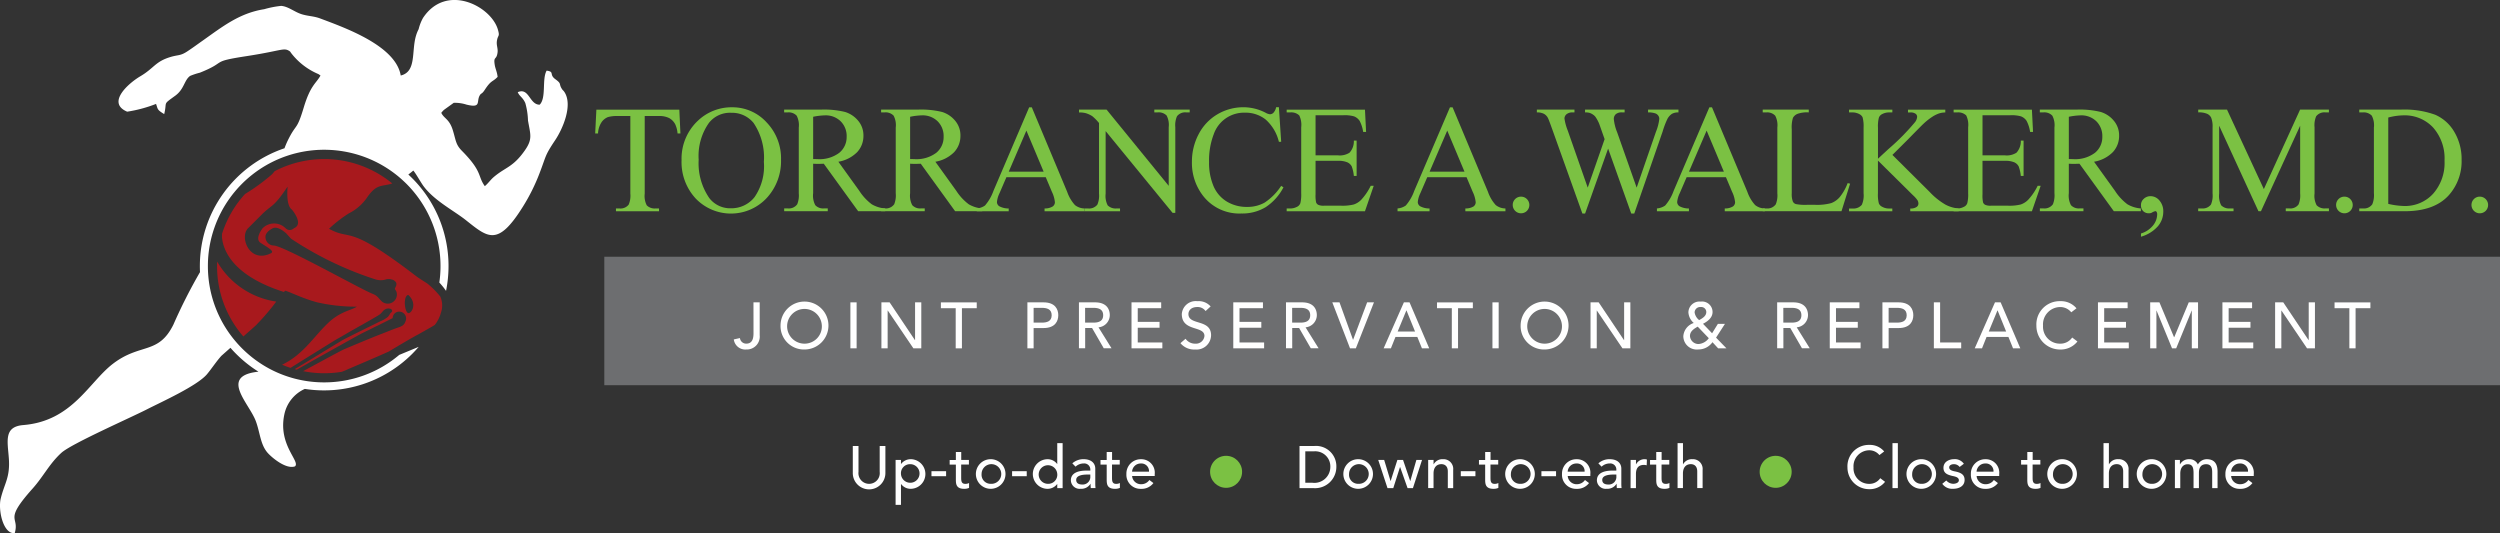 <svg xmlns="http://www.w3.org/2000/svg" width="325.7" height="69.468" viewBox="0 0 325.7 69.468">
  <rect x="0" y="0" width="325.7" height="69.468" fill="#333333" stroke="none"/>
  <g id="logo-footer" transform="translate(0.012 0.077)">
    <g id="Group_83" data-name="Group 83" transform="translate(-0.012 -0.077)">
      <g id="Group_76" data-name="Group 76" transform="translate(77.536 13.974)">
        <path id="Path_335" data-name="Path 335" d="M250.856,44.11,251,47.216h-.372a3.643,3.643,0,0,0-.294-1.17,1.951,1.951,0,0,0-.8-.834,2.815,2.815,0,0,0-1.322-.268h-1.865V55.057a2.679,2.679,0,0,0,.265,1.522,1.461,1.461,0,0,0,1.141.41h.459v.362H242.6v-.362h.469a1.348,1.348,0,0,0,1.193-.507,2.973,2.973,0,0,0,.213-1.425V44.944h-1.59a4.483,4.483,0,0,0-1.319.136,1.808,1.808,0,0,0-.869.714,2.872,2.872,0,0,0-.43,1.425h-.372l.155-3.106h10.808Z" transform="translate(-239.89 -43.803)" fill="#7bc143"/>
        <path id="Path_336" data-name="Path 336" d="M281.319,43.17a6,6,0,0,1,4.467,1.959,6.755,6.755,0,0,1,1.887,4.887,7.057,7.057,0,0,1-1.9,5.01,6.365,6.365,0,0,1-9.2.048,6.965,6.965,0,0,1-1.858-5.029,6.754,6.754,0,0,1,2.149-5.145A6.345,6.345,0,0,1,281.319,43.17Zm-.187.714a3.488,3.488,0,0,0-2.851,1.319,7.448,7.448,0,0,0-1.338,4.8A7.974,7.974,0,0,0,278.33,55a3.425,3.425,0,0,0,2.812,1.328,3.842,3.842,0,0,0,3.08-1.454,7.087,7.087,0,0,0,1.215-4.589,8.017,8.017,0,0,0-1.338-5.068,3.61,3.61,0,0,0-2.967-1.328Z" transform="translate(-263.456 -43.167)" fill="#7bc143"/>
        <path id="Path_337" data-name="Path 337" d="M329.264,57.341h-3.536l-4.48-6.189c-.333.013-.6.019-.811.019-.084,0-.175,0-.275-.006s-.2-.006-.3-.016v3.846a2.674,2.674,0,0,0,.275,1.551,1.382,1.382,0,0,0,1.112.43h.517v.362H316.09v-.362h.5a1.335,1.335,0,0,0,1.2-.546,3.093,3.093,0,0,0,.2-1.435V46.443a2.674,2.674,0,0,0-.275-1.551,1.43,1.43,0,0,0-1.131-.43h-.5V44.1h4.822a11.521,11.521,0,0,1,3.109.307,3.559,3.559,0,0,1,1.7,1.131,2.946,2.946,0,0,1,.7,1.968,3.086,3.086,0,0,1-.8,2.117,4.5,4.5,0,0,1-2.466,1.27l2.734,3.8a6.793,6.793,0,0,0,1.61,1.739,4.031,4.031,0,0,0,1.758.546v.362Zm-9.4-6.8c.123,0,.229,0,.323.006s.165.006.223.006a4.3,4.3,0,0,0,2.854-.821,2.63,2.63,0,0,0,.963-2.088,2.7,2.7,0,0,0-.776-2.017,2.778,2.778,0,0,0-2.055-.776,8.648,8.648,0,0,0-1.532.184v5.507Z" transform="translate(-291.462 -43.796)" fill="#7bc143"/>
        <path id="Path_338" data-name="Path 338" d="M368.354,57.341h-3.536l-4.479-6.189c-.333.013-.6.019-.811.019-.084,0-.175,0-.275-.006s-.2-.006-.3-.016v3.846a2.674,2.674,0,0,0,.275,1.551,1.382,1.382,0,0,0,1.112.43h.517v.362H355.18v-.362h.5a1.334,1.334,0,0,0,1.2-.546,3.092,3.092,0,0,0,.2-1.435V46.443a2.674,2.674,0,0,0-.275-1.551,1.43,1.43,0,0,0-1.131-.43h-.5V44.1H360a11.521,11.521,0,0,1,3.109.307,3.559,3.559,0,0,1,1.7,1.131,2.946,2.946,0,0,1,.7,1.968,3.086,3.086,0,0,1-.8,2.117,4.5,4.5,0,0,1-2.466,1.27l2.734,3.8a6.794,6.794,0,0,0,1.61,1.739,4.032,4.032,0,0,0,1.758.546v.362Zm-9.4-6.8c.123,0,.229,0,.323.006s.165.006.223.006a4.3,4.3,0,0,0,2.854-.821,2.63,2.63,0,0,0,.963-2.088,2.7,2.7,0,0,0-.776-2.017,2.779,2.779,0,0,0-2.056-.776,8.646,8.646,0,0,0-1.532.184v5.507Z" transform="translate(-317.919 -43.796)" fill="#7bc143"/>
        <path id="Path_339" data-name="Path 339" d="M402.7,52.281h-5.126l-.9,2.088a3.353,3.353,0,0,0-.333,1.151.679.679,0,0,0,.288.533,2.523,2.523,0,0,0,1.244.3v.362H393.71V56.35a2.208,2.208,0,0,0,1.073-.381,5.925,5.925,0,0,0,1.1-1.9l4.657-10.895h.343l4.609,11.011a4.983,4.983,0,0,0,1.012,1.723,2.051,2.051,0,0,0,1.264.443v.362h-5.223v-.362a1.944,1.944,0,0,0,1.07-.265.683.683,0,0,0,.278-.546,4,4,0,0,0-.391-1.357l-.8-1.9Zm-.275-.724-2.246-5.349-2.3,5.349Z" transform="translate(-343.996 -43.167)" fill="#7bc143"/>
        <path id="Path_340" data-name="Path 340" d="M434.93,44.11h3.594l8.093,9.929V46.4a2.6,2.6,0,0,0-.275-1.522,1.442,1.442,0,0,0-1.141-.41h-.459V44.11h4.609v.362h-.469a1.338,1.338,0,0,0-1.189.507,2.961,2.961,0,0,0-.217,1.425v11.16h-.352L438.4,46.906v8.151a2.679,2.679,0,0,0,.265,1.522,1.456,1.456,0,0,0,1.141.41h.469v.362h-4.609v-.362h.459a1.359,1.359,0,0,0,1.2-.507,2.972,2.972,0,0,0,.213-1.425v-9.2a6.089,6.089,0,0,0-.873-.889,3.22,3.22,0,0,0-.873-.4,3.128,3.128,0,0,0-.86-.087v-.362Z" transform="translate(-371.894 -43.803)" fill="#7bc143"/>
        <path id="Path_341" data-name="Path 341" d="M491.8,43.163l.3,4.5h-.3a5.652,5.652,0,0,0-1.729-2.909,4.215,4.215,0,0,0-2.7-.889,4.175,4.175,0,0,0-4.056,2.8,9.5,9.5,0,0,0-.611,3.642,7.725,7.725,0,0,0,.575,3.116,4.325,4.325,0,0,0,1.732,2.02,4.985,4.985,0,0,0,2.641.7,4.58,4.58,0,0,0,2.275-.553,7.509,7.509,0,0,0,2.169-2.191l.3.194a6.915,6.915,0,0,1-2.324,2.586,5.887,5.887,0,0,1-3.154.821,5.974,5.974,0,0,1-5.1-2.44,6.982,6.982,0,0,1-1.348-4.276,7.612,7.612,0,0,1,.889-3.642,6.41,6.41,0,0,1,2.447-2.573,6.614,6.614,0,0,1,3.4-.911,6.275,6.275,0,0,1,2.831.7,1.553,1.553,0,0,0,.585.213.648.648,0,0,0,.459-.184,1.523,1.523,0,0,0,.362-.734h.343Z" transform="translate(-402.722 -43.16)" fill="#7bc143"/>
        <path id="Path_342" data-name="Path 342" d="M522.389,44.848V50.08H525.3a2.352,2.352,0,0,0,1.513-.343,2.2,2.2,0,0,0,.566-1.58h.362v4.609h-.362a4.914,4.914,0,0,0-.275-1.241,1.212,1.212,0,0,0-.575-.537,2.962,2.962,0,0,0-1.231-.194h-2.909v4.363a4.088,4.088,0,0,0,.078,1.07.608.608,0,0,0,.275.3,1.667,1.667,0,0,0,.743.113h2.246a6.093,6.093,0,0,0,1.629-.155,2.444,2.444,0,0,0,.976-.614,7.5,7.5,0,0,0,1.241-1.826h.391l-1.141,3.319h-10.2v-.362h.469a1.869,1.869,0,0,0,.889-.223.824.824,0,0,0,.423-.469,4.6,4.6,0,0,0,.113-1.28v-8.6a2.814,2.814,0,0,0-.255-1.551,1.506,1.506,0,0,0-1.17-.391h-.469V44.13h10.2l.145,2.9h-.381a4.509,4.509,0,0,0-.456-1.435,1.533,1.533,0,0,0-.737-.595,4.465,4.465,0,0,0-1.377-.145h-3.633Z" transform="translate(-428.535 -43.816)" fill="#7bc143"/>
        <path id="Path_343" data-name="Path 343" d="M572.324,52.281H567.2l-.9,2.088a3.352,3.352,0,0,0-.333,1.151.679.679,0,0,0,.288.533,2.522,2.522,0,0,0,1.244.3v.362H563.33V56.35a2.208,2.208,0,0,0,1.073-.381,5.926,5.926,0,0,0,1.1-1.9l4.657-10.895h.343l4.609,11.011a4.985,4.985,0,0,0,1.012,1.723,2.051,2.051,0,0,0,1.264.443v.362h-5.223v-.362a1.944,1.944,0,0,0,1.07-.265.683.683,0,0,0,.278-.546,4,4,0,0,0-.391-1.357l-.8-1.9Zm-.271-.724-2.246-5.349-2.3,5.349Z" transform="translate(-458.795 -43.167)" fill="#7bc143"/>
        <path id="Path_344" data-name="Path 344" d="M610.839,79.2a1.048,1.048,0,0,1,.772.317,1.088,1.088,0,0,1,0,1.532,1.083,1.083,0,0,1-1.849-.766,1.076,1.076,0,0,1,1.083-1.086Z" transform="translate(-490.219 -67.552)" fill="#7bc143"/>
        <path id="Path_345" data-name="Path 345" d="M637.938,44.11v.362a1.686,1.686,0,0,0-.84.184,1.793,1.793,0,0,0-.614.695,11.4,11.4,0,0,0-.614,1.629l-3.691,10.672h-.391l-3.015-8.465-3,8.465h-.352L621.49,46.66c-.294-.821-.478-1.306-.556-1.454a1.279,1.279,0,0,0-.533-.553,1.949,1.949,0,0,0-.911-.181V44.11h4.9v.362h-.236a1.176,1.176,0,0,0-.792.236.725.725,0,0,0-.275.566,6.746,6.746,0,0,0,.43,1.571l2.6,7.43,2.2-6.315-.391-1.112-.313-.889a4.866,4.866,0,0,0-.459-.86,1.2,1.2,0,0,0-.313-.313,1.866,1.866,0,0,0-.488-.255,2.131,2.131,0,0,0-.585-.058V44.11h5.155v.362h-.352a1.148,1.148,0,0,0-.8.236.825.825,0,0,0-.255.633,6.227,6.227,0,0,0,.44,1.739l2.537,7.194,2.518-7.291a6.092,6.092,0,0,0,.43-1.681.708.708,0,0,0-.142-.42.778.778,0,0,0-.356-.275,2.868,2.868,0,0,0-.966-.136V44.11h3.953Z" transform="translate(-496.804 -43.803)" fill="#7bc143"/>
        <path id="Path_346" data-name="Path 346" d="M676.885,52.281h-5.126l-.9,2.088a3.353,3.353,0,0,0-.333,1.151.68.68,0,0,0,.288.533,2.522,2.522,0,0,0,1.244.3v.362H667.89V56.35a2.208,2.208,0,0,0,1.073-.381,5.927,5.927,0,0,0,1.1-1.9l4.657-10.895h.343l4.609,11.011a4.984,4.984,0,0,0,1.012,1.723,2.051,2.051,0,0,0,1.264.443v.362h-5.223v-.362a1.944,1.944,0,0,0,1.07-.265.683.683,0,0,0,.278-.546,4.006,4.006,0,0,0-.391-1.357l-.8-1.9Zm-.275-.724-2.246-5.349-2.3,5.349Z" transform="translate(-529.561 -43.167)" fill="#7bc143"/>
        <path id="Path_347" data-name="Path 347" d="M721.6,53.686l.323.068L720.8,57.348H710.543v-.362h.5a1.325,1.325,0,0,0,1.2-.546,3.162,3.162,0,0,0,.2-1.445V46.453a2.7,2.7,0,0,0-.275-1.551,1.43,1.43,0,0,0-1.131-.43h-.5V44.11h6v.362a3.7,3.7,0,0,0-1.48.194,1.189,1.189,0,0,0-.582.517,4.286,4.286,0,0,0-.155,1.493V55a2.713,2.713,0,0,0,.155,1.112.708.708,0,0,0,.362.3,6.36,6.36,0,0,0,1.522.1h.966a7.065,7.065,0,0,0,2.14-.223,2.744,2.744,0,0,0,1.121-.8,6.561,6.561,0,0,0,1.015-1.8Z" transform="translate(-558.427 -43.803)" fill="#7bc143"/>
        <path id="Path_348" data-name="Path 348" d="M750.976,50.015l4.88,4.851a8.957,8.957,0,0,0,2.049,1.635,4.4,4.4,0,0,0,1.7.494v.362h-6.3V57a1.36,1.36,0,0,0,.814-.191.538.538,0,0,0,.249-.423.935.935,0,0,0-.094-.42,3.648,3.648,0,0,0-.611-.692l-4.57-4.522v4.266a4.43,4.43,0,0,0,.126,1.328.867.867,0,0,0,.411.42,1.811,1.811,0,0,0,.889.236h.449v.362H745.33V57h.469a1.417,1.417,0,0,0,1.193-.478,2.982,2.982,0,0,0,.233-1.5V46.466a4.539,4.539,0,0,0-.126-1.338.883.883,0,0,0-.4-.41,1.866,1.866,0,0,0-.9-.236h-.469V44.12h5.643v.362h-.449a1.907,1.907,0,0,0-.889.223.853.853,0,0,0-.42.469,4.5,4.5,0,0,0-.116,1.29v4.053q.194-.184,1.338-1.241a29.542,29.542,0,0,0,3.5-3.542,1.3,1.3,0,0,0,.265-.682.5.5,0,0,0-.2-.394,1.094,1.094,0,0,0-.692-.171h-.3v-.362h4.861v.362a2.921,2.921,0,0,0-.782.116,4.026,4.026,0,0,0-.86.414,8.276,8.276,0,0,0-1.251.992q-.213.194-1.981,2l-2.02,2.01Z" transform="translate(-581.973 -43.81)" fill="#7bc143"/>
        <path id="Path_349" data-name="Path 349" d="M791.239,44.848V50.08h2.909a2.352,2.352,0,0,0,1.513-.343,2.2,2.2,0,0,0,.566-1.58h.362v4.609h-.362a4.916,4.916,0,0,0-.275-1.241,1.211,1.211,0,0,0-.575-.537,2.961,2.961,0,0,0-1.231-.194h-2.909v4.363a4.081,4.081,0,0,0,.078,1.07.608.608,0,0,0,.275.3,1.667,1.667,0,0,0,.743.113h2.246a6.092,6.092,0,0,0,1.629-.155,2.445,2.445,0,0,0,.976-.614,7.5,7.5,0,0,0,1.241-1.826h.391l-1.141,3.319h-10.2v-.362h.469a1.869,1.869,0,0,0,.889-.223.824.824,0,0,0,.423-.469,4.6,4.6,0,0,0,.113-1.28v-8.6a2.814,2.814,0,0,0-.255-1.551,1.506,1.506,0,0,0-1.17-.391h-.469V44.13h10.2l.146,2.9h-.381a4.511,4.511,0,0,0-.456-1.435,1.533,1.533,0,0,0-.737-.595,4.464,4.464,0,0,0-1.377-.145h-3.633Z" transform="translate(-610.493 -43.816)" fill="#7bc143"/>
        <path id="Path_350" data-name="Path 350" d="M835.424,57.341h-3.536l-4.479-6.189c-.333.013-.6.019-.811.019-.084,0-.175,0-.275-.006s-.2-.006-.3-.016v3.846a2.675,2.675,0,0,0,.275,1.551,1.382,1.382,0,0,0,1.112.43h.517v.362H822.25v-.362h.5a1.335,1.335,0,0,0,1.2-.546,3.094,3.094,0,0,0,.2-1.435V46.443a2.675,2.675,0,0,0-.275-1.551,1.43,1.43,0,0,0-1.131-.43h-.5V44.1h4.822a11.52,11.52,0,0,1,3.109.307,3.559,3.559,0,0,1,1.7,1.131,2.946,2.946,0,0,1,.7,1.968,3.085,3.085,0,0,1-.8,2.117,4.5,4.5,0,0,1-2.466,1.27l2.734,3.8a6.794,6.794,0,0,0,1.609,1.739,4.032,4.032,0,0,0,1.758.546v.362Zm-9.4-6.8c.123,0,.229,0,.323.006s.165.006.223.006a4.3,4.3,0,0,0,2.854-.821,2.63,2.63,0,0,0,.963-2.088,2.7,2.7,0,0,0-.776-2.017,2.779,2.779,0,0,0-2.055-.776,8.646,8.646,0,0,0-1.532.184v5.507Z" transform="translate(-634.033 -43.796)" fill="#7bc143"/>
        <path id="Path_351" data-name="Path 351" d="M863.01,84.291v-.43a3.222,3.222,0,0,0,1.558-1.031,2.349,2.349,0,0,0,.553-1.48.542.542,0,0,0-.087-.314.183.183,0,0,0-.136-.087,1.423,1.423,0,0,0-.469.194.827.827,0,0,1-.372.087,1.026,1.026,0,0,1-.763-.284,1.053,1.053,0,0,1-.284-.782,1.071,1.071,0,0,1,.365-.821,1.272,1.272,0,0,1,.892-.343,1.508,1.508,0,0,1,1.147.562,2.144,2.144,0,0,1,.5,1.49,2.914,2.914,0,0,1-.7,1.868,4.6,4.6,0,0,1-2.211,1.361Z" transform="translate(-661.619 -67.417)" fill="#7bc143"/>
        <path id="Path_352" data-name="Path 352" d="M893.921,57.341,888.8,46.2v8.846a2.679,2.679,0,0,0,.265,1.522,1.443,1.443,0,0,0,1.141.41h.469v.362H886.07v-.362h.469a1.348,1.348,0,0,0,1.193-.507,2.971,2.971,0,0,0,.213-1.425V46.4a3.055,3.055,0,0,0-.194-1.27,1.1,1.1,0,0,0-.5-.475,2.705,2.705,0,0,0-1.176-.191V44.1h3.749l4.8,10.358L899.347,44.1H903.1v.362h-.459a1.359,1.359,0,0,0-1.2.507,2.971,2.971,0,0,0-.213,1.425v8.649a2.6,2.6,0,0,0,.275,1.522,1.438,1.438,0,0,0,1.141.41h.459v.362h-5.624v-.362h.469a1.324,1.324,0,0,0,1.19-.507,2.961,2.961,0,0,0,.216-1.425V46.2l-5.107,11.141h-.323Z" transform="translate(-677.226 -43.796)" fill="#7bc143"/>
        <path id="Path_353" data-name="Path 353" d="M942.74,79.2a1.048,1.048,0,0,1,.772.317,1.089,1.089,0,0,1,0,1.532,1.083,1.083,0,0,1-1.849-.766,1.076,1.076,0,0,1,1.083-1.086Z" transform="translate(-714.85 -67.552)" fill="#7bc143"/>
        <path id="Path_354" data-name="Path 354" d="M951,57.348v-.362h.5a1.318,1.318,0,0,0,1.193-.537A3.071,3.071,0,0,0,952.907,55V46.453a2.7,2.7,0,0,0-.275-1.551,1.43,1.43,0,0,0-1.131-.43H951V44.11h5.388a11.768,11.768,0,0,1,4.515.672,5.375,5.375,0,0,1,2.489,2.246,6.936,6.936,0,0,1,.94,3.633,6.619,6.619,0,0,1-1.681,4.618q-1.886,2.07-5.74,2.068H951Zm3.778-.957a10.072,10.072,0,0,0,2.078.275,4.939,4.939,0,0,0,3.759-1.59,6.049,6.049,0,0,0,1.493-4.315,6.063,6.063,0,0,0-1.493-4.324,5.044,5.044,0,0,0-3.836-1.58,8.189,8.189,0,0,0-2,.284V56.4Z" transform="translate(-721.171 -43.803)" fill="#7bc143"/>
        <path id="Path_355" data-name="Path 355" d="M997.31,79.2a1.048,1.048,0,0,1,.772.317,1.088,1.088,0,0,1,0,1.532,1.083,1.083,0,0,1-1.849-.766,1.076,1.076,0,0,1,1.083-1.086Z" transform="translate(-751.783 -67.552)" fill="#7bc143"/>
      </g>
      <rect id="Rectangle_239" data-name="Rectangle 239" width="246.971" height="16.738" transform="translate(78.729 33.447)" fill="#6d6e70"/>
      <g id="Group_77" data-name="Group 77" transform="translate(95.599 39.239)">
        <path id="Path_356" data-name="Path 356" d="M298.343,121.8h.811v4.279a1.685,1.685,0,0,1-1.752,1.862,1.507,1.507,0,0,1-1.622-1.312l.8-.178a.816.816,0,0,0,.827.727c.8,0,.941-.685.941-1.361Z" transform="translate(-295.78 -121.648)" fill="#fff"/>
        <path id="Path_357" data-name="Path 357" d="M314.62,124.478a3.122,3.122,0,1,1,3.122,3.145A3.047,3.047,0,0,1,314.62,124.478Zm5.378,0a2.262,2.262,0,1,0-2.259,2.385A2.252,2.252,0,0,0,320,124.478Z" transform="translate(-308.531 -121.33)" fill="#fff"/>
        <path id="Path_358" data-name="Path 358" d="M342.78,121.8h.811v5.989h-.811Z" transform="translate(-327.59 -121.648)" fill="#fff"/>
        <path id="Path_359" data-name="Path 359" d="M355.29,121.8h1.067l3.3,4.922h.016V121.8h.811v5.989h-1.031l-3.332-4.922H356.1v4.922h-.811V121.8Z" transform="translate(-336.057 -121.648)" fill="#fff"/>
        <path id="Path_360" data-name="Path 360" d="M381.189,122.57H379.26v-.76h4.67v.76H382V127.8h-.811Z" transform="translate(-352.28 -121.655)" fill="#fff"/>
        <path id="Path_361" data-name="Path 361" d="M414.12,121.8h2.107c1.532,0,1.92.921,1.92,1.674s-.388,1.674-1.92,1.674h-1.293v2.641h-.811V121.8Zm.815,2.641H416c.643,0,1.286-.152,1.286-.963s-.643-.963-1.286-.963h-1.066v1.929Z" transform="translate(-375.873 -121.648)" fill="#fff"/>
        <path id="Path_362" data-name="Path 362" d="M434.88,121.793h2.107c1.532,0,1.92.921,1.92,1.674a1.608,1.608,0,0,1-1.471,1.58l1.7,2.731h-1.015l-1.522-2.641h-.9v2.641h-.811V121.79Zm.811,2.641h1.067c.643,0,1.286-.152,1.286-.963s-.643-.963-1.286-.963h-1.067v1.929Z" transform="translate(-389.923 -121.641)" fill="#fff"/>
        <path id="Path_363" data-name="Path 363" d="M456.1,121.793h3.865v.76h-3.054v1.784h2.841v.76h-2.841v1.92h3.206v.763H456.1V121.79Z" transform="translate(-404.285 -121.641)" fill="#fff"/>
        <path id="Path_364" data-name="Path 364" d="M476.486,126.22a1.494,1.494,0,0,0,1.27.643,1.11,1.11,0,0,0,1.193-1c0-1.38-2.951-.524-2.951-2.86a1.818,1.818,0,0,1,2.03-1.674,2.072,2.072,0,0,1,1.726.685l-.659.6a1.256,1.256,0,0,0-1.067-.524c-.9,0-1.167.54-1.167.915,0,1.513,2.951.608,2.951,2.767a1.893,1.893,0,0,1-2.081,1.852,2.3,2.3,0,0,1-1.91-.827l.669-.575Z" transform="translate(-417.632 -121.33)" fill="#fff"/>
        <path id="Path_365" data-name="Path 365" d="M497.12,121.793h3.865v.76h-3.054v1.784h2.841v.76h-2.841v1.92h3.206v.763H497.12V121.79Z" transform="translate(-432.047 -121.641)" fill="#fff"/>
        <path id="Path_366" data-name="Path 366" d="M518.34,121.793h2.107c1.532,0,1.92.921,1.92,1.674a1.608,1.608,0,0,1-1.47,1.58l1.7,2.731h-1.015l-1.522-2.641h-.9v2.641h-.811V121.79Zm.811,2.641h1.066c.643,0,1.286-.152,1.286-.963s-.643-.963-1.286-.963h-1.066v1.929Z" transform="translate(-446.409 -121.641)" fill="#fff"/>
        <path id="Path_367" data-name="Path 367" d="M537.03,121.8h.941l1.758,4.871h.016l1.826-4.871h.889l-2.359,5.989h-.76l-2.308-5.989Z" transform="translate(-459.059 -121.648)" fill="#fff"/>
        <path id="Path_368" data-name="Path 368" d="M560.367,121.8h.737l2.563,5.989h-.947l-.6-1.48h-2.851l-.592,1.48h-.947Zm1.454,3.8-1.115-2.75h-.016l-1.134,2.75Z" transform="translate(-473.068 -121.648)" fill="#fff"/>
        <path id="Path_369" data-name="Path 369" d="M581.17,122.57H579.24v-.76h4.67v.76h-1.93V127.8h-.811Z" transform="translate(-487.626 -121.655)" fill="#fff"/>
        <path id="Path_370" data-name="Path 370" d="M601.59,121.8h.811v5.989h-.811Z" transform="translate(-502.753 -121.648)" fill="#fff"/>
        <path id="Path_371" data-name="Path 371" d="M612.95,124.478a3.122,3.122,0,1,1,3.122,3.145A3.047,3.047,0,0,1,612.95,124.478Zm5.381,0a2.262,2.262,0,1,0-2.259,2.385A2.252,2.252,0,0,0,618.331,124.478Z" transform="translate(-510.441 -121.33)" fill="#fff"/>
        <path id="Path_372" data-name="Path 372" d="M641.11,121.8h1.067l3.3,4.922h.016V121.8h.811v5.989h-1.031l-3.332-4.922h-.016v4.922h-.811V121.8Z" transform="translate(-529.5 -121.648)" fill="#fff"/>
        <path id="Path_373" data-name="Path 373" d="M684.157,127.586h-1.092l-.737-.8a2.23,2.23,0,0,1-1.836.947,1.75,1.75,0,0,1-1.962-1.732,1.954,1.954,0,0,1,1.361-1.716,2,2,0,0,1-.7-1.387,1.439,1.439,0,0,1,1.6-1.4,1.366,1.366,0,0,1,1.548,1.354c0,.753-.643,1.225-1.244,1.538l1.183,1.235.753-1.225h.921l-1.157,1.794,1.361,1.4Zm-3.756-2.825c-.481.278-1.005.6-1.005,1.218a1.113,1.113,0,0,0,1.125,1.047,1.809,1.809,0,0,0,1.328-.76l-1.445-1.506Zm.4-2.553a.721.721,0,0,0-.8.7,1.58,1.58,0,0,0,.591,1c.414-.229.931-.517.931-1.057A.651.651,0,0,0,680.8,122.208Z" transform="translate(-554.826 -121.445)" fill="#fff"/>
        <path id="Path_374" data-name="Path 374" d="M716.33,121.793h2.107c1.532,0,1.92.921,1.92,1.674a1.608,1.608,0,0,1-1.471,1.58l1.7,2.731h-1.015l-1.522-2.641h-.9v2.641h-.811V121.79Zm.811,2.641h1.067c.643,0,1.286-.152,1.286-.963s-.643-.963-1.286-.963h-1.067v1.929Z" transform="translate(-580.409 -121.641)" fill="#fff"/>
        <path id="Path_375" data-name="Path 375" d="M737.56,121.793h3.865v.76h-3.054v1.784h2.841v.76h-2.841v1.92h3.206v.763H737.56V121.79Z" transform="translate(-594.778 -121.641)" fill="#fff"/>
        <path id="Path_376" data-name="Path 376" d="M758.78,121.8h2.107c1.532,0,1.92.921,1.92,1.674s-.388,1.674-1.92,1.674h-1.293v2.641h-.811V121.8Zm.811,2.641h1.067c.643,0,1.286-.152,1.286-.963s-.643-.963-1.286-.963h-1.067v1.929Z" transform="translate(-609.14 -121.648)" fill="#fff"/>
        <path id="Path_377" data-name="Path 377" d="M779.523,121.8h.811v5.226h2.747v.763H779.52V121.8Z" transform="translate(-623.176 -121.648)" fill="#fff"/>
        <path id="Path_378" data-name="Path 378" d="M798.637,121.8h.737l2.563,5.989h-.947l-.6-1.48h-2.851l-.591,1.48H796Zm1.454,3.8-1.115-2.75h-.016l-1.135,2.75Z" transform="translate(-634.33 -121.648)" fill="#fff"/>
        <path id="Path_379" data-name="Path 379" d="M825.4,122.778a1.84,1.84,0,0,0-1.445-.685,2.262,2.262,0,0,0-2.233,2.437,2.2,2.2,0,0,0,2.233,2.333,1.841,1.841,0,0,0,1.564-.8l.685.517a2.782,2.782,0,0,1-2.266,1.047,3.084,3.084,0,0,1-3.08-3.1,3.03,3.03,0,0,1,3.122-3.2,2.631,2.631,0,0,1,2.1.931l-.676.517Z" transform="translate(-651.155 -121.33)" fill="#fff"/>
        <path id="Path_380" data-name="Path 380" d="M845.67,121.793h3.865v.76h-3.054v1.784h2.841v.76h-2.841v1.92h3.206v.763H845.67V121.79Z" transform="translate(-667.947 -121.641)" fill="#fff"/>
        <path id="Path_381" data-name="Path 381" d="M866.71,121.8h1.209l1.9,4.534h.032l1.888-4.534h1.209v5.989h-.811v-4.922h-.016l-2.02,4.922h-.54l-2.02-4.922h-.016v4.922h-.811V121.8Z" transform="translate(-682.187 -121.648)" fill="#fff"/>
        <path id="Path_382" data-name="Path 382" d="M895.84,121.793h3.865v.76h-3.054v1.784h2.841v.76h-2.841v1.92h3.206v.763H895.84V121.79Z" transform="translate(-701.902 -121.641)" fill="#fff"/>
        <path id="Path_383" data-name="Path 383" d="M917.07,121.8h1.066l3.3,4.922h.016V121.8h.811v5.989h-1.031l-3.332-4.922h-.016v4.922h-.811V121.8Z" transform="translate(-716.271 -121.648)" fill="#fff"/>
        <path id="Path_384" data-name="Path 384" d="M942.97,122.57h-1.93v-.76h4.67v.76h-1.929V127.8h-.811Z" transform="translate(-732.494 -121.655)" fill="#fff"/>
      </g>
      <g id="Group_81" data-name="Group 81" transform="translate(111.106 57.729)">
        <g id="Group_78" data-name="Group 78" transform="translate(0 0.003)">
          <path id="Path_385" data-name="Path 385" d="M344.5,179.7v3.365a1.391,1.391,0,1,0,2.76,0V179.7h.743v3.481a2.124,2.124,0,1,1-4.247,0V179.7h.743Z" transform="translate(-343.76 -179.328)" fill="#fff"/>
          <path id="Path_386" data-name="Path 386" d="M361,185.114h.7v.527h.016a1.572,1.572,0,0,1,1.28-.621,1.93,1.93,0,0,1,0,3.859,1.537,1.537,0,0,1-1.28-.621H361.7v2.715H361Zm.7,1.836a1.211,1.211,0,1,0,1.209-1.28A1.18,1.18,0,0,0,361.7,186.949Z" transform="translate(-355.428 -182.929)" fill="#fff"/>
          <path id="Path_387" data-name="Path 387" d="M377.367,190.513H375.46v-.653h1.907Z" transform="translate(-365.215 -186.205)" fill="#fff"/>
          <path id="Path_388" data-name="Path 388" d="M385.292,183.762h-1v1.668c0,.41,0,.847.527.847a.985.985,0,0,0,.5-.11v.637a1.565,1.565,0,0,1-.627.123c-1.076,0-1.092-.659-1.092-1.248v-1.913h-.808v-.6h.808V182.13h.7v1.031h1v.6Z" transform="translate(-370.176 -180.973)" fill="#fff"/>
          <path id="Path_389" data-name="Path 389" d="M395.312,185.02a1.93,1.93,0,1,1-1.952,1.929A1.929,1.929,0,0,1,395.312,185.02Zm0,3.209a1.282,1.282,0,1,0-1.209-1.28A1.18,1.18,0,0,0,395.312,188.229Z" transform="translate(-377.329 -182.929)" fill="#fff"/>
          <path id="Path_390" data-name="Path 390" d="M409.867,190.513H407.96v-.653h1.907Z" transform="translate(-387.211 -186.205)" fill="#fff"/>
          <path id="Path_391" data-name="Path 391" d="M420.242,184.41h-.7v-.527h-.016a1.572,1.572,0,0,1-1.28.621,1.93,1.93,0,0,1,0-3.859,1.537,1.537,0,0,1,1.28.621h.016V178.55h.7Zm-.7-1.839a1.211,1.211,0,1,0-1.209,1.28A1.18,1.18,0,0,0,419.544,182.571Z" transform="translate(-392.909 -178.55)" fill="#fff"/>
          <path id="Path_392" data-name="Path 392" d="M431.831,185.563a2.166,2.166,0,0,1,1.458-.543c1.086,0,1.535.588,1.535,1.225v1.875a5.126,5.126,0,0,0,.032.666h-.621c-.016-.187-.023-.372-.023-.559H434.2a1.4,1.4,0,0,1-1.286.65,1.14,1.14,0,0,1-1.27-1.1c0-.947.908-1.27,2.023-1.27h.511v-.155a.792.792,0,0,0-.876-.776,1.522,1.522,0,0,0-1.047.42l-.42-.433Zm1.971,1.458c-.659,0-1.464.116-1.464.7,0,.417.31.6.792.6a.992.992,0,0,0,1.047-1.07v-.233h-.372Z" transform="translate(-403.237 -182.929)" fill="#fff"/>
          <path id="Path_393" data-name="Path 393" d="M446.092,183.762h-1v1.668c0,.41,0,.847.527.847a.985.985,0,0,0,.5-.11v.637a1.565,1.565,0,0,1-.627.123c-1.076,0-1.092-.659-1.092-1.248v-1.913h-.808v-.6h.808V182.13h.7v1.031h1v.6Z" transform="translate(-411.325 -180.973)" fill="#fff"/>
          <path id="Path_394" data-name="Path 394" d="M454.783,187.222a1.156,1.156,0,0,0,1.241,1.07,1.268,1.268,0,0,0,1.008-.549l.527.4a1.923,1.923,0,0,1-1.629.753,1.824,1.824,0,0,1-1.891-1.929,1.866,1.866,0,0,1,1.9-1.929,1.753,1.753,0,0,1,1.79,1.939v.249h-2.948Zm2.2-.559a.994.994,0,0,0-1.063-1.07,1.123,1.123,0,0,0-1.141,1.07h2.2Z" transform="translate(-418.398 -182.942)" fill="#fff"/>
        </g>
        <g id="Group_79" data-name="Group 79" transform="translate(58.195)">
          <path id="Path_395" data-name="Path 395" d="M523.823,179.7h1.913a2.649,2.649,0,0,1,2.883,2.744,2.772,2.772,0,0,1-3.009,2.744H523.82V179.7Zm.747,4.79h.937a2.077,2.077,0,0,0,2.327-2.046,1.968,1.968,0,0,0-2.146-2.046h-1.115v4.095Z" transform="translate(-523.82 -179.325)" fill="#fff"/>
          <path id="Path_396" data-name="Path 396" d="M543.442,185.02a1.93,1.93,0,1,1-1.952,1.929A1.929,1.929,0,0,1,543.442,185.02Zm0,3.209a1.282,1.282,0,1,0-1.209-1.28A1.18,1.18,0,0,0,543.442,188.229Z" transform="translate(-535.779 -182.926)" fill="#fff"/>
          <path id="Path_397" data-name="Path 397" d="M555.52,185.31h.782l.831,2.744h.016l.876-2.744h.737l.931,2.744h.016l.792-2.744h.737l-1.186,3.675h-.7l-.97-2.744h-.016l-.876,2.744h-.753l-1.209-3.675Z" transform="translate(-545.275 -183.122)" fill="#fff"/>
          <path id="Path_398" data-name="Path 398" d="M575.683,185.114h.7v.566h.016a1.292,1.292,0,0,1,1.209-.659,1.266,1.266,0,0,1,1.332,1.4v2.366h-.7v-2.172c0-.688-.394-.947-.837-.947-.582,0-1.024.372-1.024,1.225v1.891h-.7V185.11Z" transform="translate(-558.919 -182.926)" fill="#fff"/>
          <path id="Path_399" data-name="Path 399" d="M590.737,190.513H588.83v-.653h1.907Z" transform="translate(-567.819 -186.201)" fill="#fff"/>
          <path id="Path_400" data-name="Path 400" d="M598.652,183.762h-1v1.668c0,.41,0,.847.527.847a.985.985,0,0,0,.5-.11v.637a1.565,1.565,0,0,1-.627.123c-1.076,0-1.092-.659-1.092-1.248v-1.913h-.808v-.6h.808V182.13h.7v1.031h1v.6Z" transform="translate(-572.773 -180.97)" fill="#fff"/>
          <path id="Path_401" data-name="Path 401" d="M608.682,185.02a1.93,1.93,0,1,1-1.952,1.929A1.929,1.929,0,0,1,608.682,185.02Zm0,3.209a1.282,1.282,0,1,0-1.209-1.28A1.18,1.18,0,0,0,608.682,188.229Z" transform="translate(-579.934 -182.926)" fill="#fff"/>
          <path id="Path_402" data-name="Path 402" d="M623.237,190.513H621.33v-.653h1.907Z" transform="translate(-589.815 -186.201)" fill="#fff"/>
          <path id="Path_403" data-name="Path 403" d="M630.373,187.222a1.156,1.156,0,0,0,1.241,1.07,1.268,1.268,0,0,0,1.008-.549l.527.4a1.923,1.923,0,0,1-1.629.753,1.824,1.824,0,0,1-1.891-1.929,1.866,1.866,0,0,1,1.9-1.929,1.753,1.753,0,0,1,1.791,1.939v.249h-2.944Zm2.2-.559a.994.994,0,0,0-1.063-1.07,1.123,1.123,0,0,0-1.141,1.07h2.2Z" transform="translate(-595.432 -182.939)" fill="#fff"/>
          <path id="Path_404" data-name="Path 404" d="M643.881,185.563a2.166,2.166,0,0,1,1.458-.543c1.086,0,1.535.588,1.535,1.225v1.875a5.12,5.12,0,0,0,.032.666h-.62c-.016-.187-.023-.372-.023-.559h-.016a1.4,1.4,0,0,1-1.286.65,1.14,1.14,0,0,1-1.27-1.1c0-.947.908-1.27,2.023-1.27h.511v-.155a.792.792,0,0,0-.876-.776,1.522,1.522,0,0,0-1.047.42l-.42-.433Zm1.971,1.458c-.659,0-1.464.116-1.464.7,0,.417.31.6.792.6a.992.992,0,0,0,1.047-1.07v-.233h-.372Z" transform="translate(-604.948 -182.926)" fill="#fff"/>
          <path id="Path_405" data-name="Path 405" d="M657.28,185.114h.7v.566h.016a1.241,1.241,0,0,1,1.1-.659,1.058,1.058,0,0,1,.31.045l-.032.753a1.307,1.307,0,0,0-.343-.055c-.682,0-1.054.372-1.054,1.18v1.845h-.7Z" transform="translate(-614.146 -182.926)" fill="#fff"/>
          <path id="Path_406" data-name="Path 406" d="M667.611,183.762h-1v1.668c0,.41,0,.847.527.847a.985.985,0,0,0,.5-.11v.637a1.566,1.566,0,0,1-.627.123c-1.076,0-1.092-.659-1.092-1.248v-1.913h-.808v-.6h.808V182.13h.7v1.031h1v.6Z" transform="translate(-619.445 -180.97)" fill="#fff"/>
          <path id="Path_407" data-name="Path 407" d="M676.223,178.543h.7v2.75h.016a1.292,1.292,0,0,1,1.209-.659,1.266,1.266,0,0,1,1.332,1.4V184.4h-.7v-2.172c0-.688-.394-.947-.837-.947-.582,0-1.025.372-1.025,1.225V184.4h-.7v-5.86Z" transform="translate(-626.965 -178.54)" fill="#fff"/>
        </g>
        <g id="Group_80" data-name="Group 80" transform="translate(129.58)">
          <path id="Path_408" data-name="Path 408" d="M748.853,180.588a1.683,1.683,0,0,0-1.325-.627,2.074,2.074,0,0,0-2.046,2.233,2.019,2.019,0,0,0,2.046,2.14,1.691,1.691,0,0,0,1.435-.737l.627.472a2.546,2.546,0,0,1-2.078.96,2.825,2.825,0,0,1-2.821-2.838,2.778,2.778,0,0,1,2.86-2.931,2.41,2.41,0,0,1,1.923.853l-.62.472Z" transform="translate(-744.69 -179.027)" fill="#fff"/>
          <path id="Path_409" data-name="Path 409" d="M762.84,178.55h.7v5.86h-.7Z" transform="translate(-756.974 -178.547)" fill="#fff"/>
          <path id="Path_410" data-name="Path 410" d="M770.432,185.02a1.93,1.93,0,1,1-1.952,1.929A1.929,1.929,0,0,1,770.432,185.02Zm0,3.209a1.282,1.282,0,1,0-1.209-1.28A1.18,1.18,0,0,0,770.432,188.229Z" transform="translate(-760.791 -182.926)" fill="#fff"/>
          <path id="Path_411" data-name="Path 411" d="M785.176,186.028a.936.936,0,0,0-.753-.365c-.327,0-.611.149-.611.41,0,.443.627.5.937.572.6.149,1.07.381,1.07,1.07,0,.831-.759,1.154-1.49,1.154a1.581,1.581,0,0,1-1.419-.65l.527-.433a1.216,1.216,0,0,0,.892.433c.355,0,.743-.149.743-.465,0-.42-.582-.5-.882-.566-.6-.149-1.125-.343-1.125-1.047,0-.769.7-1.131,1.4-1.131a1.424,1.424,0,0,1,1.257.6l-.543.41Z" transform="translate(-770.557 -182.919)" fill="#fff"/>
          <path id="Path_412" data-name="Path 412" d="M795.193,187.222a1.156,1.156,0,0,0,1.241,1.07,1.268,1.268,0,0,0,1.008-.549l.527.4a1.923,1.923,0,0,1-1.629.753,1.824,1.824,0,0,1-1.891-1.929,1.867,1.867,0,0,1,1.9-1.929,1.753,1.753,0,0,1,1.79,1.939v.249h-2.948Zm2.2-.559a.994.994,0,0,0-1.063-1.07,1.123,1.123,0,0,0-1.141,1.07h2.2Z" transform="translate(-778.368 -182.939)" fill="#fff"/>
          <path id="Path_413" data-name="Path 413" d="M817.182,183.762h-1v1.668c0,.41,0,.847.527.847a.985.985,0,0,0,.5-.11v.637a1.565,1.565,0,0,1-.627.123c-1.076,0-1.092-.659-1.092-1.248v-1.913h-.808v-.6h.808V182.13h.7v1.031h1v.6Z" transform="translate(-792.059 -180.97)" fill="#fff"/>
          <path id="Path_414" data-name="Path 414" d="M827.2,185.02a1.93,1.93,0,1,1-1.952,1.929A1.929,1.929,0,0,1,827.2,185.02Zm0,3.209a1.282,1.282,0,1,0-1.209-1.28A1.18,1.18,0,0,0,827.2,188.229Z" transform="translate(-799.213 -182.926)" fill="#fff"/>
          <path id="Path_415" data-name="Path 415" d="M847.91,178.543h.7v2.75h.016a1.292,1.292,0,0,1,1.209-.659,1.268,1.268,0,0,1,1.335,1.4V184.4h-.7v-2.172c0-.688-.394-.947-.837-.947-.582,0-1.025.372-1.025,1.225V184.4h-.7v-5.86Z" transform="translate(-814.549 -178.54)" fill="#fff"/>
          <path id="Path_416" data-name="Path 416" d="M863.252,185.02a1.93,1.93,0,1,1-1.952,1.929A1.929,1.929,0,0,1,863.252,185.02Zm0,3.209a1.282,1.282,0,1,0-1.209-1.28A1.18,1.18,0,0,0,863.252,188.229Z" transform="translate(-823.612 -182.926)" fill="#fff"/>
          <path id="Path_417" data-name="Path 417" d="M876.69,185.12h.65v.575h.016a1.314,1.314,0,0,1,1.18-.666,1.192,1.192,0,0,1,1.147.682,1.327,1.327,0,0,1,1.163-.682c1.131,0,1.4.8,1.4,1.629v2.14h-.7v-2.046c0-.559-.116-1.07-.792-1.07s-.937.459-.937,1.109V188.8h-.7v-1.923c0-.7-.1-1.193-.776-1.193-.5,0-.953.378-.953,1.209V188.8h-.7v-3.675Z" transform="translate(-834.028 -182.932)" fill="#fff"/>
          <path id="Path_418" data-name="Path 418" d="M897.8,187.222a1.156,1.156,0,0,0,1.241,1.07,1.268,1.268,0,0,0,1.008-.549l.527.4a1.923,1.923,0,0,1-1.629.753,1.824,1.824,0,0,1-1.891-1.929,1.866,1.866,0,0,1,1.9-1.929,1.753,1.753,0,0,1,1.791,1.939v.249H897.8Zm2.2-.559a.994.994,0,0,0-1.063-1.07,1.123,1.123,0,0,0-1.141,1.07H900Z" transform="translate(-847.814 -182.939)" fill="#fff"/>
        </g>
        <circle id="Ellipse_31" data-name="Ellipse 31" cx="2.085" cy="2.085" r="2.085" transform="translate(46.544 1.655)" fill="#7bc143"/>
        <circle id="Ellipse_32" data-name="Ellipse 32" cx="2.085" cy="2.085" r="2.085" transform="translate(118.142 1.655)" fill="#7bc143"/>
      </g>
      <g id="Group_82" data-name="Group 82" transform="translate(0)">
        <path id="Path_419" data-name="Path 419" d="M96.429,73.661s-1.044-.97-1.716-.6-.821.672-.9.9A1.107,1.107,0,0,0,94.862,75.3c1.251,0,11.341,5.692,12.844,6.273.614.246.679.42,1.131.9a1.187,1.187,0,0,0,2.046-1.041c-.078-.343-.268-.388-.223-.549.036-.132.336-.507.1-.837a.961.961,0,0,0-.572-.333,1.327,1.327,0,0,0-.782.023,2.287,2.287,0,0,1-1.322-.036,44.659,44.659,0,0,1-10.976-5.3l-.672-.747Zm16.044,8.148c1.164,1.164.262,2.472-.129,2.275-.288-.145-.391-.9-.4-1.2a2.637,2.637,0,0,1,.068-.695c.061-.255.278-.569.462-.388ZM96.678,67.617s-.271,2.443.543,2.986c0,0,1.629,1.9.271,2.443a.752.752,0,0,1-1.086,0,2.106,2.106,0,0,0-2.986,0s-1.086,1.357-.271,1.9,1.9,1.086,1.357,1.357c-2.783,1.39-4.143-2.1-2.986-3.258l1.719-1.719C94.726,69.841,94.742,70.491,96.678,67.617Zm19.166,18.034a4.521,4.521,0,0,0,.8-1.587,2.884,2.884,0,0,0-.078-2.117h0a10.958,10.958,0,0,0-1.677-1.687c-.527-.352-1.086-.675-1.558-1.041-9.027-6.916-8.287-4.454-11.263-6.105a16.828,16.828,0,0,1,2.573-2,6.359,6.359,0,0,0,2.489-2.224c1.206-1.664,1.833-1.244,3.18-1.677a13.967,13.967,0,0,0-15.339-1.593,3.717,3.717,0,0,1-.343.41,25.755,25.755,0,0,1-3.5,2.553,13.923,13.923,0,0,0-3,5.191c0,.145,0,.284-.006.417.1,1.4,1.067,4.938,8.073,7.159.052-.058.1-.113.152-.165.611.139,2.3,1.025,4.2,1.519a22.691,22.691,0,0,0,5.158.559c-.5.31-1.286.517-1.884.824a7.245,7.245,0,0,0-1.606,1.057c-2.088,1.875-3.371,4.3-6.26,5.682.359.152.724.291,1.1.414,1.008-.64,5.5-3.429,5.834-3.63.368-.22.763-.427,1.138-.65,1.458-.863,3.112-1.739,4.522-2.6.417-.255.494-.556.814-.74.372-.217.869-.113.921.129.039.2-.139.259-.255.42a4.108,4.108,0,0,1-.262.4,3.7,3.7,0,0,1-1.047.611c-.753.385-1.519.753-2.266,1.121-.772.381-1.516.756-2.279,1.138-.624.31-4.8,2.922-6.577,3.962.091.026.181.052.268.074,1.186-.685,8.07-4.525,8.342-4.661.343-.171.695-.352,1.041-.514s.682-.352,1.028-.507l2.085-1.041a.878.878,0,0,1,.307-.653.894.894,0,0,1,1.364,1.073c-.217.64-.643.685-1.3.928-.566.207-1.1.43-1.658.646-1.6.614-3.371,1.37-4.993,2.046-.452.187-3.859,2.056-5.391,2.873a14.117,14.117,0,0,0,5.068.081c2.039-.882,4.085-1.732,6.115-2.647,0,0,1.357-.827,2.611-1.548h.006l.01-.01c.433-.249.856-.488,1.206-.672h0c.856-.478,1.887-1.06,2.136-1.222ZM90.909,87.145l1.606-1.422A30.267,30.267,0,0,0,95.195,82.6a10.67,10.67,0,0,1-7.7-5.207c-.01.2-.013.394-.013.595a13.907,13.907,0,0,0,3.426,9.159Z" transform="translate(-59.203 -43.311)" fill="#a8191d" fill-rule="evenodd"/>
        <path id="Path_420" data-name="Path 420" d="M37.8,6.664c.052.078.11.155.168.236A8.787,8.787,0,0,0,41.48,9.579l.262.184c-.572,1.044-1.3,1.238-2.175,4.14-.953,3.167-.944,1.978-2.1,4.347-.158.326-.294.659-.417.989A16.209,16.209,0,0,0,26.025,34.591q0,.4.019.785a68.825,68.825,0,0,0-3.465,6.836c-1.955,3.959-4.3,2.363-7.883,5.107C11.572,49.714,9.406,54.775,3.026,55.3c-2.56.21-2.052,2.078-1.887,4.311C1.326,62.137.57,62.868.082,64.881c-.356,1.461.3,4.635,1.823,4.505.672-2.259-1.538-1.493,2.346-5.83C5.641,62,6.43,60.331,7.984,58.918c1.3-1.183,8.985-4.557,11.173-5.679,1.891-.966,6.561-3.067,7.818-4.586.621-.753,1.267-1.739,1.871-2.388l1.164-1.031c.242.278.494.549.756.808a16.3,16.3,0,0,0,2.889,2.3c-.078.013-.155.023-.236.032-4.8.627-.957,4.1-.1,6.425.556,1.5.582,3.032,1.538,4.121.507.579,2.379,2.185,3.562,1.761.737-.646-2.23-2.78-1.39-6.752A4.681,4.681,0,0,1,39.7,50.59a16.243,16.243,0,0,0,13.975-4.551c.3-.3.585-.608.86-.928L52,46.159a15.1,15.1,0,0,1-9.783,3.581c-.252,0-.5-.006-.75-.019h0a15.094,15.094,0,0,1-6.283-1.71h0A15.28,15.28,0,0,1,31.51,45.3c-.246-.246-.482-.5-.711-.763h0a15.1,15.1,0,0,1-3.726-9.951c0-.268.006-.537.019-.8h0A15.17,15.17,0,0,1,36.6,20.513h0a15.167,15.167,0,0,1,15.694,2.75h0c.22.2.436.4.646.608a15.171,15.171,0,0,1,4.286,12.863,10.922,10.922,0,0,1,.873,1.079,16.352,16.352,0,0,0,.323-3.229,16.148,16.148,0,0,0-4.745-11.454c-.162-.158-.323-.317-.491-.469.2-.152.42-.323.646-.517.275.284.966,1.522,1.306,1.991,1.39,1.913,3.959,3.213,5.533,4.46,2.886,2.285,4.156,3.523,7.45-1.761a24.889,24.889,0,0,0,2.143-4.3c.934-2.421.653-2.256,2.068-4.376.953-1.429,2.308-4.512,1.2-6.228-.165-.259-.2-.2-.336-.417-.459-.714.029-.627-.853-1.27-.866-.63-.052-.966-1.138-1.118-.637,1.089-.016,3.542-.908,4.438-1.341.006-1.364-2.279-2.857-1.632.22.549.643.643.986,1.422a9.432,9.432,0,0,1,.349,2.279c.336,1.887.608,2.43-.414,3.891-1.516,2.169-2.5,2.175-3.969,3.4-.53.44-.717.8-1.241,1.254-.963-1.338-.275-1.868-2.993-4.612-.8-.811-.766-1.328-1.167-2.647-.459-1.519-1.147-1.519-1.513-2.295a3.667,3.667,0,0,1,.336-.375c.514-.375,1.057-.76,1.286-.928a4.908,4.908,0,0,1,1.674.236c1.955.475,1.257-.394,1.706-1.186.217-.381.252-.11.675-.76.85-1.3,1-.973,1.664-1.674-.084-.695-.288-1.025-.375-1.555-.194-1.189.239-.575.368-1.632.071-.572-.2-.947-.068-1.606.136-.695.381-.44.107-1.38-.892-3.051-6.723-6.079-9.754-1.5a5.773,5.773,0,0,0-.569,1.461,4.55,4.55,0,0,0-.349.873c-.6,2.026.09,4.673-1.984,5.165-.65-3.885-7.256-6.215-10.481-7.43-.873-.33-1.606-.291-2.472-.572-.918-.3-1.71-1-2.624-1.07a12.447,12.447,0,0,0-2.2.43c-3.271.514-5.475,2.3-8.115,4.16-.656.462-1.254.908-1.949,1.361-.879.572-1.144.407-2.127.7-2.023.6-2.14,1.445-3.949,2.514-1.577.931-4.441,3.471-1.723,4.618a17.549,17.549,0,0,0,3.762-1.012c.249.675.1.75,1.063,1.325.42-1.716-.268-1.151,1.448-2.4,1.176-.86,1.147-2.02,1.933-2.576a9.1,9.1,0,0,1,1.267-.417c3.726-1.487,1.16-1.4,6.192-2.175,4.661-.721,4.748-1.164,5.565-.579" transform="translate(0.012 0.077)" fill="#fff" fill-rule="evenodd"/>
      </g>
    </g>
  </g>
</svg>
